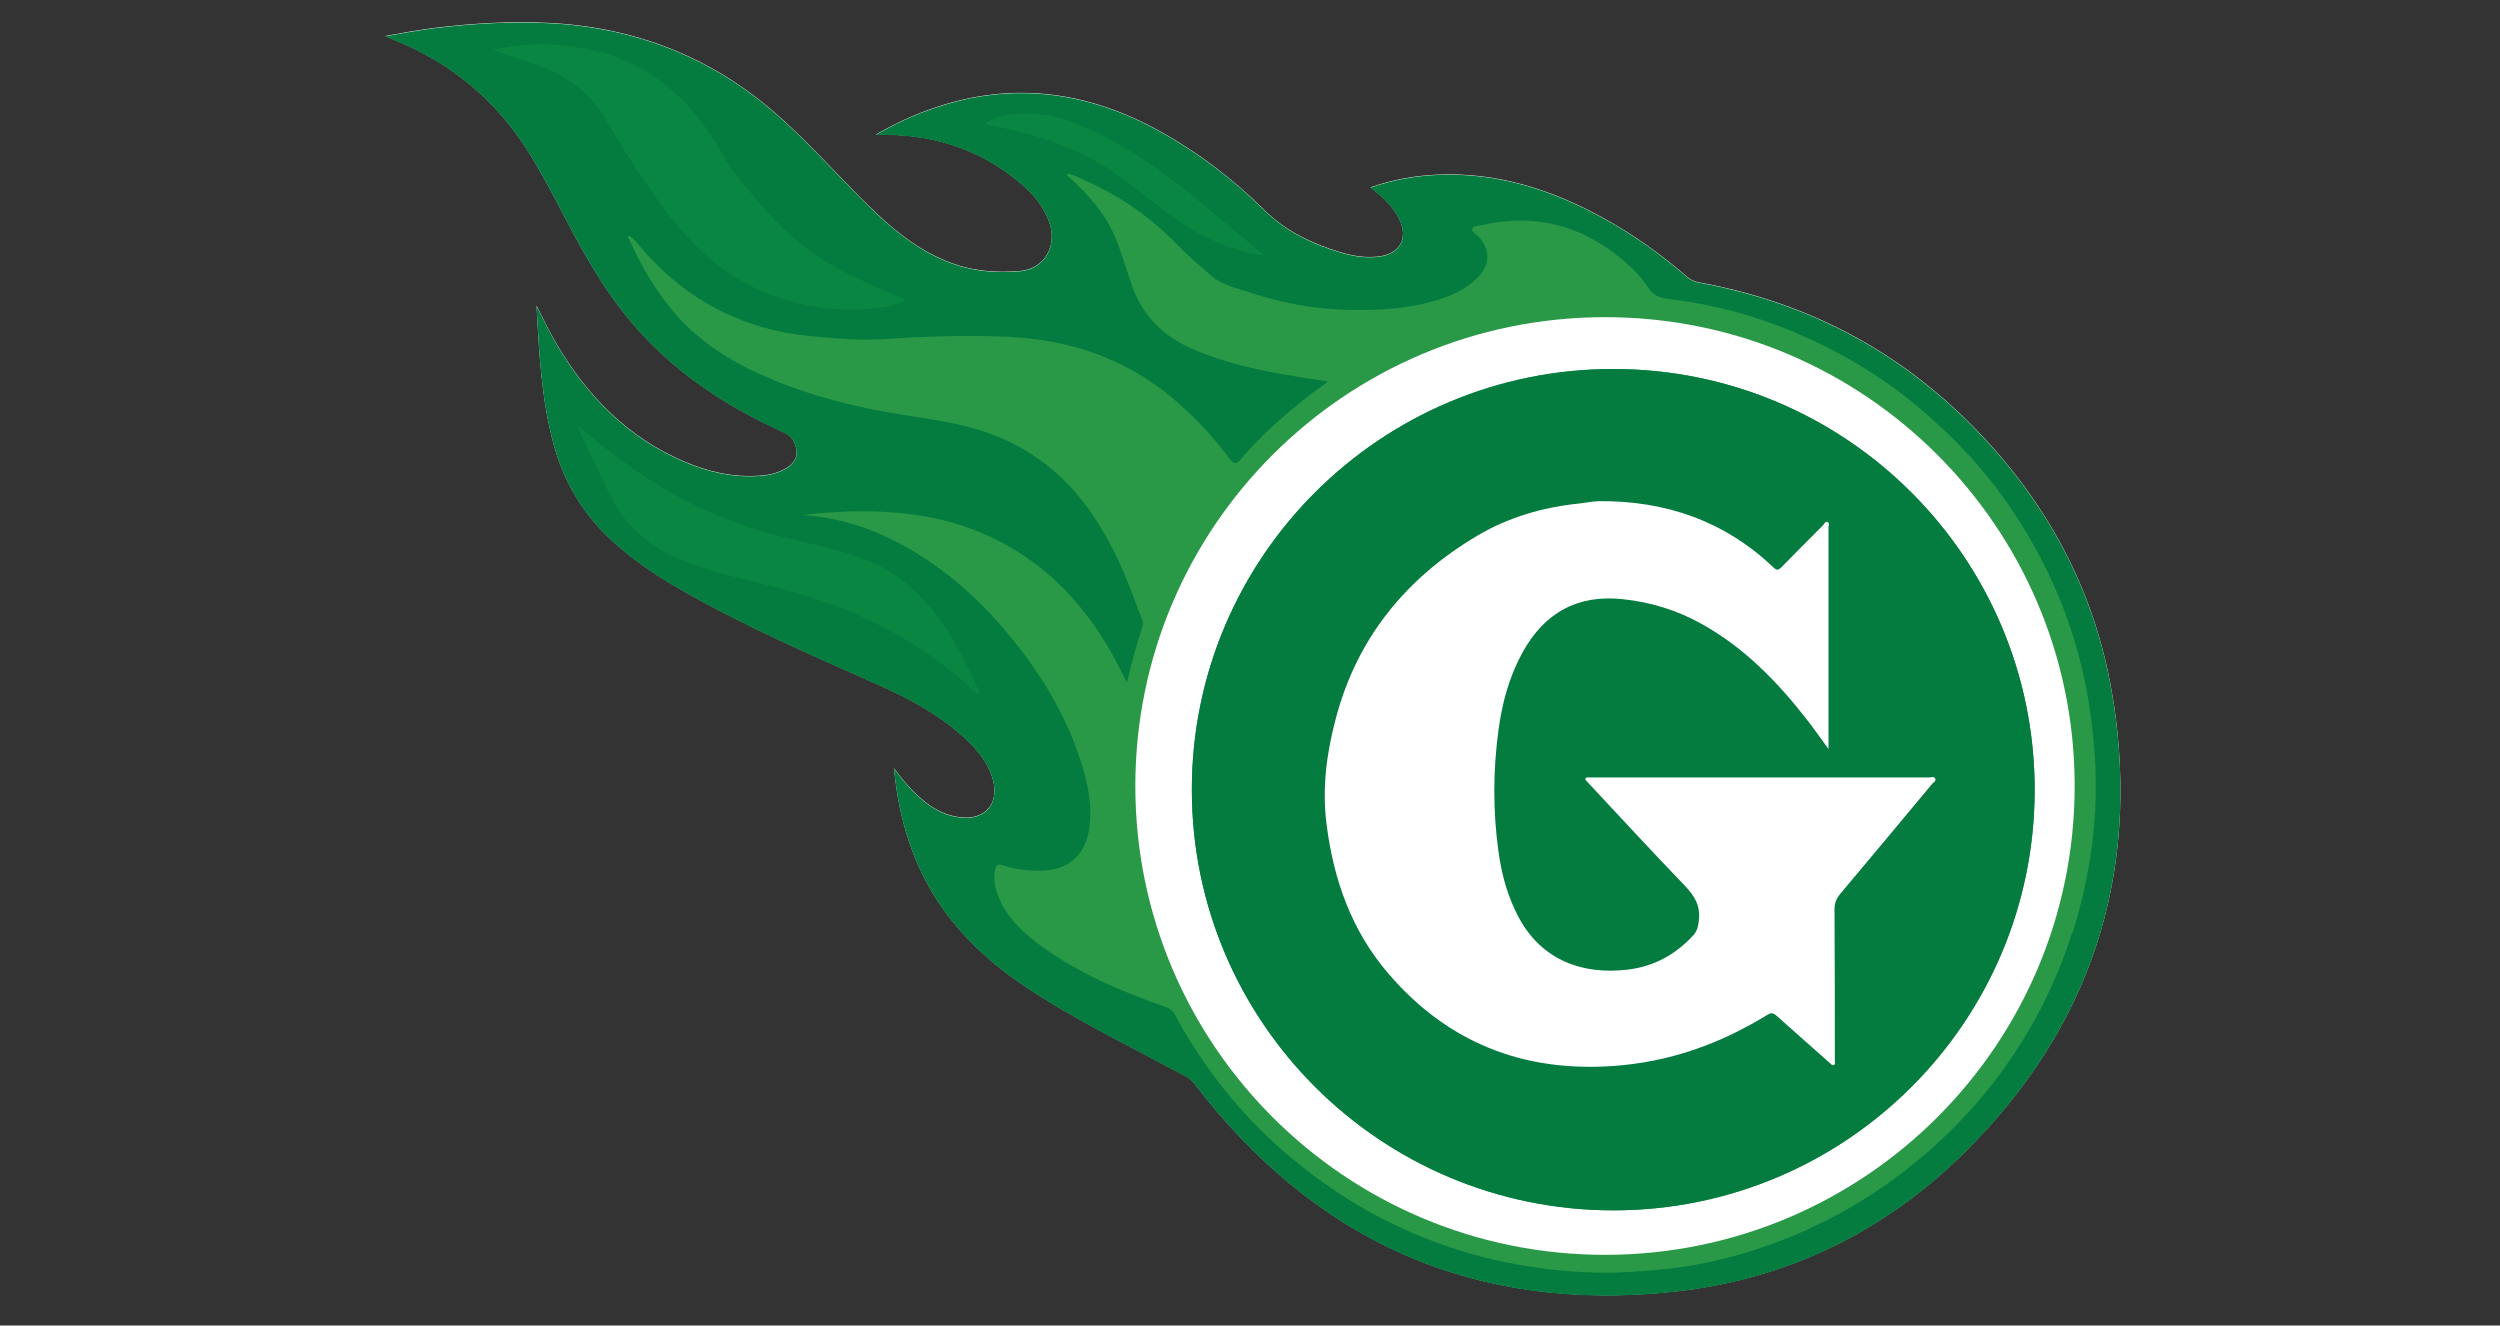 <svg xmlns="http://www.w3.org/2000/svg" id="Calque_1" viewBox="0 0 150 79.53"><rect x="0" y="0" width="150" height="79.53" fill="#333333" stroke="none"/><defs><style>.cls-1{fill:#057c3f;}.cls-1,.cls-2,.cls-3,.cls-4{fill-rule:evenodd;stroke-width:0px;}.cls-2{fill:#299947;}.cls-3{fill:#fff;}.cls-4{fill:#0f9346;opacity:.5;}</style></defs><path class="cls-3" d="m126.79,42.01c-.92-5.99-3.56-11.21-7.67-15.65-4.67-5.05-10.41-8.19-17.19-9.42-.27-.05-.49-.15-.7-.33-1.55-1.34-3.21-2.53-5.01-3.52-3.12-1.72-6.41-2.78-10.01-2.61-1.35.06-2.66.3-3.99.76.72.55,1.35,1.11,1.73,1.89.57,1.17.05,2.11-1.25,2.26-.8.09-1.57-.04-2.32-.27-1.68-.52-3.22-1.24-4.52-2.52-1.86-1.85-3.96-3.45-6.27-4.73-4.33-2.4-8.83-3.02-13.57-1.39-1.17.4-2.29.91-3.48,1.6.32,0,.51,0,.69,0,3.03.04,5.74.97,8.05,2.95.77.66,1.42,1.44,1.72,2.44.41,1.35-.39,2.65-1.74,2.78-1.4.13-2.79.03-4.12-.45-1.78-.64-3.24-1.76-4.6-3.05-1.89-1.8-3.61-3.78-5.54-5.54-3.9-3.57-8.48-5.49-13.75-5.82-2.46-.15-4.89,0-7.32.3-.46.06-.91.14-1.36.21-.45.08-.9.16-1.46.26.26.11.39.17.52.22,3.47,1.39,6.2,3.67,8.16,6.86.81,1.31,1.52,2.68,2.23,4.04,1.27,2.44,2.66,4.8,4.55,6.82,2.4,2.57,5.29,4.41,8.47,5.84.51.23.69.63.75,1.11.05.46-.22.79-.59,1.02-.5.31-1.07.44-1.65.47-1.57.11-3.07-.24-4.5-.85-3.36-1.44-5.79-3.9-7.63-7.01-.45-.76-.83-1.56-1.23-2.35.15,2.77.29,5.53,1,8.22.63,2.39,1.86,4.41,3.71,6.05,1.23,1.09,2.58,1.99,4,2.8,3.81,2.18,7.83,3.92,11.84,5.7,1.8.8,3.51,1.72,4.99,3.04.83.74,1.56,1.56,1.85,2.66.38,1.4-.48,2.4-1.92,2.24-1.37-.15-2.35-.98-3.23-1.96-.27-.29-.5-.61-.8-.99.06.5.11.91.17,1.31.43,2.79,1.4,5.35,3.13,7.6,1.52,1.97,3.42,3.49,5.51,4.79,2.8,1.75,5.77,3.2,8.68,4.77.23.12.41.27.57.48,7.28,9.5,16.88,13.75,28.79,12.45,6.71-.73,12.56-3.57,17.36-8.32,7.59-7.5,10.58-16.61,8.96-27.16Z"></path><path class="cls-1" d="m126.79,42.03c-.92-5.99-3.56-11.21-7.67-15.65-4.67-5.05-10.41-8.19-17.19-9.42-.27-.05-.49-.15-.7-.33-1.55-1.34-3.21-2.53-5.01-3.52-3.12-1.72-6.41-2.78-10.01-2.61-1.35.06-2.66.3-3.99.76.72.55,1.35,1.11,1.73,1.89.57,1.17.05,2.11-1.25,2.26-.8.09-1.57-.04-2.32-.27-1.68-.52-3.22-1.24-4.52-2.52-1.86-1.85-3.96-3.45-6.27-4.73-4.33-2.4-8.83-3.02-13.57-1.39-1.17.4-2.29.91-3.48,1.6.32,0,.51,0,.69,0,3.03.04,5.74.97,8.05,2.95.77.66,1.42,1.44,1.72,2.44.41,1.35-.39,2.65-1.74,2.78-1.4.13-2.79.03-4.12-.45-1.78-.64-3.24-1.76-4.6-3.05-1.89-1.8-3.61-3.78-5.54-5.54-3.9-3.57-8.48-5.49-13.75-5.82-2.46-.15-4.89,0-7.32.3-.46.06-.91.14-1.36.21-.45.08-.9.16-1.46.26.26.11.39.17.52.22,3.47,1.39,6.2,3.67,8.16,6.86.81,1.31,1.52,2.68,2.23,4.04,1.27,2.44,2.66,4.8,4.55,6.82,2.4,2.57,5.29,4.41,8.47,5.84.51.23.69.63.75,1.11.05.46-.22.79-.59,1.02-.5.31-1.07.44-1.65.47-1.57.11-3.07-.24-4.5-.85-3.36-1.44-5.79-3.9-7.63-7.01-.45-.76-.83-1.56-1.23-2.35.15,2.77.29,5.53,1,8.22.63,2.39,1.86,4.41,3.71,6.05,1.23,1.09,2.58,1.99,4,2.8,3.81,2.18,7.83,3.92,11.84,5.7,1.8.8,3.51,1.72,4.99,3.04.83.74,1.56,1.56,1.85,2.66.38,1.4-.48,2.4-1.92,2.24-1.37-.15-2.35-.98-3.23-1.96-.27-.29-.5-.61-.8-.99.06.5.11.91.17,1.31.43,2.79,1.4,5.35,3.13,7.6,1.52,1.97,3.42,3.49,5.51,4.79,2.8,1.75,5.77,3.2,8.68,4.77.23.12.41.27.57.48,7.28,9.5,16.88,13.75,28.79,12.45,6.71-.73,12.56-3.57,17.36-8.32,7.59-7.5,10.58-16.61,8.96-27.16Z"></path><path class="cls-2" d="m124.32,55.97c-.98,3.13-2.47,5.99-4.43,8.61-1.61,2.16-3.5,4.04-5.63,5.69-2.64,2.04-5.54,3.58-8.7,4.63-2.02.67-4.09,1.13-6.22,1.3-1.11.09-2.21.18-3.32.16-2.12-.03-4.2-.29-6.27-.75-2.35-.53-4.59-1.36-6.74-2.45-2-1.02-3.84-2.27-5.56-3.71-2.88-2.41-5.19-5.29-6.97-8.6-.14-.26-.36-.37-.62-.46-2.53-.89-5-1.93-7.21-3.5-1.16-.83-2.21-1.75-2.75-3.11-.2-.51-.32-1.04-.19-1.6.07-.31.21-.35.47-.26.75.26,1.52.33,2.31.32,1.62-.02,2.66-.96,2.87-2.57.22-1.68-.23-3.25-.79-4.79-.97-2.64-2.49-4.97-4.3-7.1-2.02-2.37-4.38-4.33-7.23-5.63-1.54-.71-3.16-1.14-4.87-1.24,1.86-.24,3.73-.3,5.61-.15,1.39.12,2.75.37,4.07.82,2.69.92,4.96,2.47,6.8,4.65,1.03,1.22,1.88,2.54,2.58,3.97.11.22.22.44.39.77.27-1.21.58-2.29.93-3.37.11-.33-.13-.66-.24-.97-.7-2-1.53-3.94-2.73-5.71-1.61-2.38-3.75-4.09-6.48-5.01-1.42-.48-2.89-.7-4.36-.93-3.34-.5-6.61-1.3-9.67-2.78-1.6-.78-3.08-1.77-4.3-3.09-1.32-1.43-2.27-3.1-3.07-4.85-.02-.04,0-.09,0-.13h0c.36.17.56.5.81.79,2.26,2.62,5.06,4.32,8.47,5.01,1.04.21,2.1.28,3.16.37.93.07,1.87.11,2.8.05,2.53-.16,5.06-.26,7.59-.14,3.55.17,6.81,1.23,9.62,3.51,1.39,1.13,2.59,2.42,3.66,3.84.2.27.37.33.61.03,1.22-1.46,2.65-2.7,4.14-3.87.33-.26.69-.5,1.13-.83-.7-.11-1.3-.21-1.9-.3-2.15-.34-4.27-.79-6.28-1.67-1.79-.78-3.04-2.07-3.65-3.95-.31-.94-.59-1.89-.98-2.81-.61-1.43-1.63-2.53-2.75-3.55-.05-.05-.14-.07-.11-.19.4.05.74.26,1.1.42,2.06.9,3.87,2.16,5.44,3.77.66.68,1.38,1.3,2.1,1.92.69.59,1.59.77,2.42,1.05,1.35.44,2.73.75,4.14.9,1.43.15,2.86.16,4.3.04.87-.08,1.73-.23,2.56-.47.96-.28,1.87-.67,2.58-1.4.78-.8.78-1.71,0-2.51-.13-.13-.39-.24-.32-.43.06-.18.33-.14.51-.19,3.05-.71,5.8-.1,8.25,1.86.68.55,1.33,1.15,1.8,1.89.35.54.83.63,1.38.69,2.6.31,5.1,1,7.5,2.02,2.61,1.12,5.04,2.55,7.23,4.37,2.22,1.85,4.18,3.94,5.78,6.35,2.04,3.07,3.5,6.4,4.27,10.03.32,1.49.51,2.99.62,4.51.26,3.67-.23,7.24-1.33,10.74Z"></path><path class="cls-4" d="m29.53,3.01c1.35-.32,2.7-.44,4.08-.3,1.11.12,2.19.31,3.24.68,1.35.48,2.55,1.22,3.63,2.17,1.28,1.12,2.18,2.5,3.02,3.96.46.8,1.08,1.51,1.68,2.22,1.15,1.37,2.39,2.67,3.9,3.66,1.49.98,3.13,1.67,4.76,2.37.16.07.34.1.47.29-.57.25-1.16.34-1.75.42-1.92.25-3.81.02-5.64-.56-1.65-.52-3.14-1.37-4.45-2.51-1.69-1.48-2.94-3.3-4.19-5.13-.73-1.08-1.38-2.21-2.05-3.32-.96-1.57-2.4-2.49-4.09-3.09-.86-.3-1.73-.6-2.61-.87Z"></path><path class="cls-4" d="m34.74,25.62c1.29,1.06,2.59,2.1,3.99,3.02,2.85,1.87,5.97,3.09,9.29,3.84,1.51.34,3.03.68,4.44,1.34,2,.93,3.44,2.48,4.57,4.33.63,1.04,1.18,2.12,1.66,3.24.03.06.05.13.1.29-.46-.24-.72-.58-1.04-.85-2.93-2.51-6.26-4.21-9.96-5.26-1.94-.56-3.93-.94-5.85-1.58-1.49-.5-2.88-1.18-3.98-2.33-.65-.68-1.14-1.47-1.54-2.31-.51-1.07-1.01-2.14-1.52-3.21-.08-.16-.18-.31-.16-.5h0Z"></path><path class="cls-4" d="m59.14,7.4c.53-.37,1.1-.5,1.66-.55,1.43-.15,2.8.14,4.11.7,2.48,1.08,4.69,2.61,6.78,4.32,1.35,1.11,2.69,2.23,4.12,3.42-.64,0-1.13-.2-1.63-.35-1.73-.51-3.23-1.43-4.63-2.54-1.32-1.04-2.62-2.11-4.12-2.91-1.86-.99-3.85-1.57-5.91-1.95-.07-.01-.14-.03-.21-.05-.04-.01-.08-.04-.17-.1Z"></path><path class="cls-3" d="m124.48,47.14c.01,15.53-12.59,28.13-28.15,28.15-15.57.02-28.21-12.59-28.21-28.13,0-15.53,12.61-28.12,28.17-28.13,15.55-.01,28.18,12.58,28.19,28.11Zm-2.4.24c0-13.94-11.33-25.24-25.29-25.24-13.96,0-25.28,11.31-25.28,25.24,0,13.94,11.33,25.24,25.29,25.24,13.96,0,25.29-11.31,25.28-25.24Z"></path><path class="cls-1" d="m122.08,47.38c0,13.93-11.32,25.24-25.28,25.24-13.96,0-25.29-11.3-25.29-25.24,0-13.94,11.32-25.24,25.28-25.24,13.96,0,25.28,11.3,25.29,25.24Z"></path><path class="cls-3" d="m109.71,44.94c-.49-.67-.9-1.26-1.34-1.82-1.77-2.26-3.74-4.28-6.28-5.69-1.47-.82-3.04-1.3-4.72-1.48-2.73-.29-4.71.82-6.02,3.2-.8,1.45-1.22,3.02-1.44,4.64-.33,2.44-.34,4.88,0,7.32.19,1.37.55,2.69,1.21,3.93,1.4,2.61,3.87,3.45,6.52,3.14,1.57-.18,2.87-.89,3.94-2.04.25-.27.31-.55.35-.91.11-.89-.26-1.48-.85-2.1-1.99-2.06-3.92-4.17-5.88-6.26-.04-.04-.07-.09-.09-.13.08-.14.19-.09.29-.09,6.78,0,13.56,0,20.34,0,.12,0,.3-.08.37.06.08.15-.1.23-.18.32-1.84,2.21-3.68,4.42-5.53,6.62-.23.28-.33.55-.33.92.02,3.04.02,6.08.02,9.12,0,.07.04.15-.04.2-.12.07-.18-.04-.26-.11-1.06-.94-2.13-1.88-3.19-2.83-.18-.16-.31-.21-.54-.07-2.85,1.76-5.92,2.85-9.27,3.08-5.41.38-9.95-1.41-13.5-5.56-2.21-2.58-3.28-5.63-3.7-8.97-.27-2.16.01-4.25.55-6.29,1.27-4.85,4.22-8.47,8.52-11.01,1.85-1.09,3.87-1.68,6.01-1.91.42-.04.84-.14,1.27-.15,4.01-.03,7.54,1.19,10.47,3.98.19.18.28.17.46,0,.83-.85,1.67-1.69,2.51-2.53.08-.08.13-.24.26-.2.15.05.07.21.07.31,0,4.18,0,8.37,0,12.55v.75Z"></path></svg>